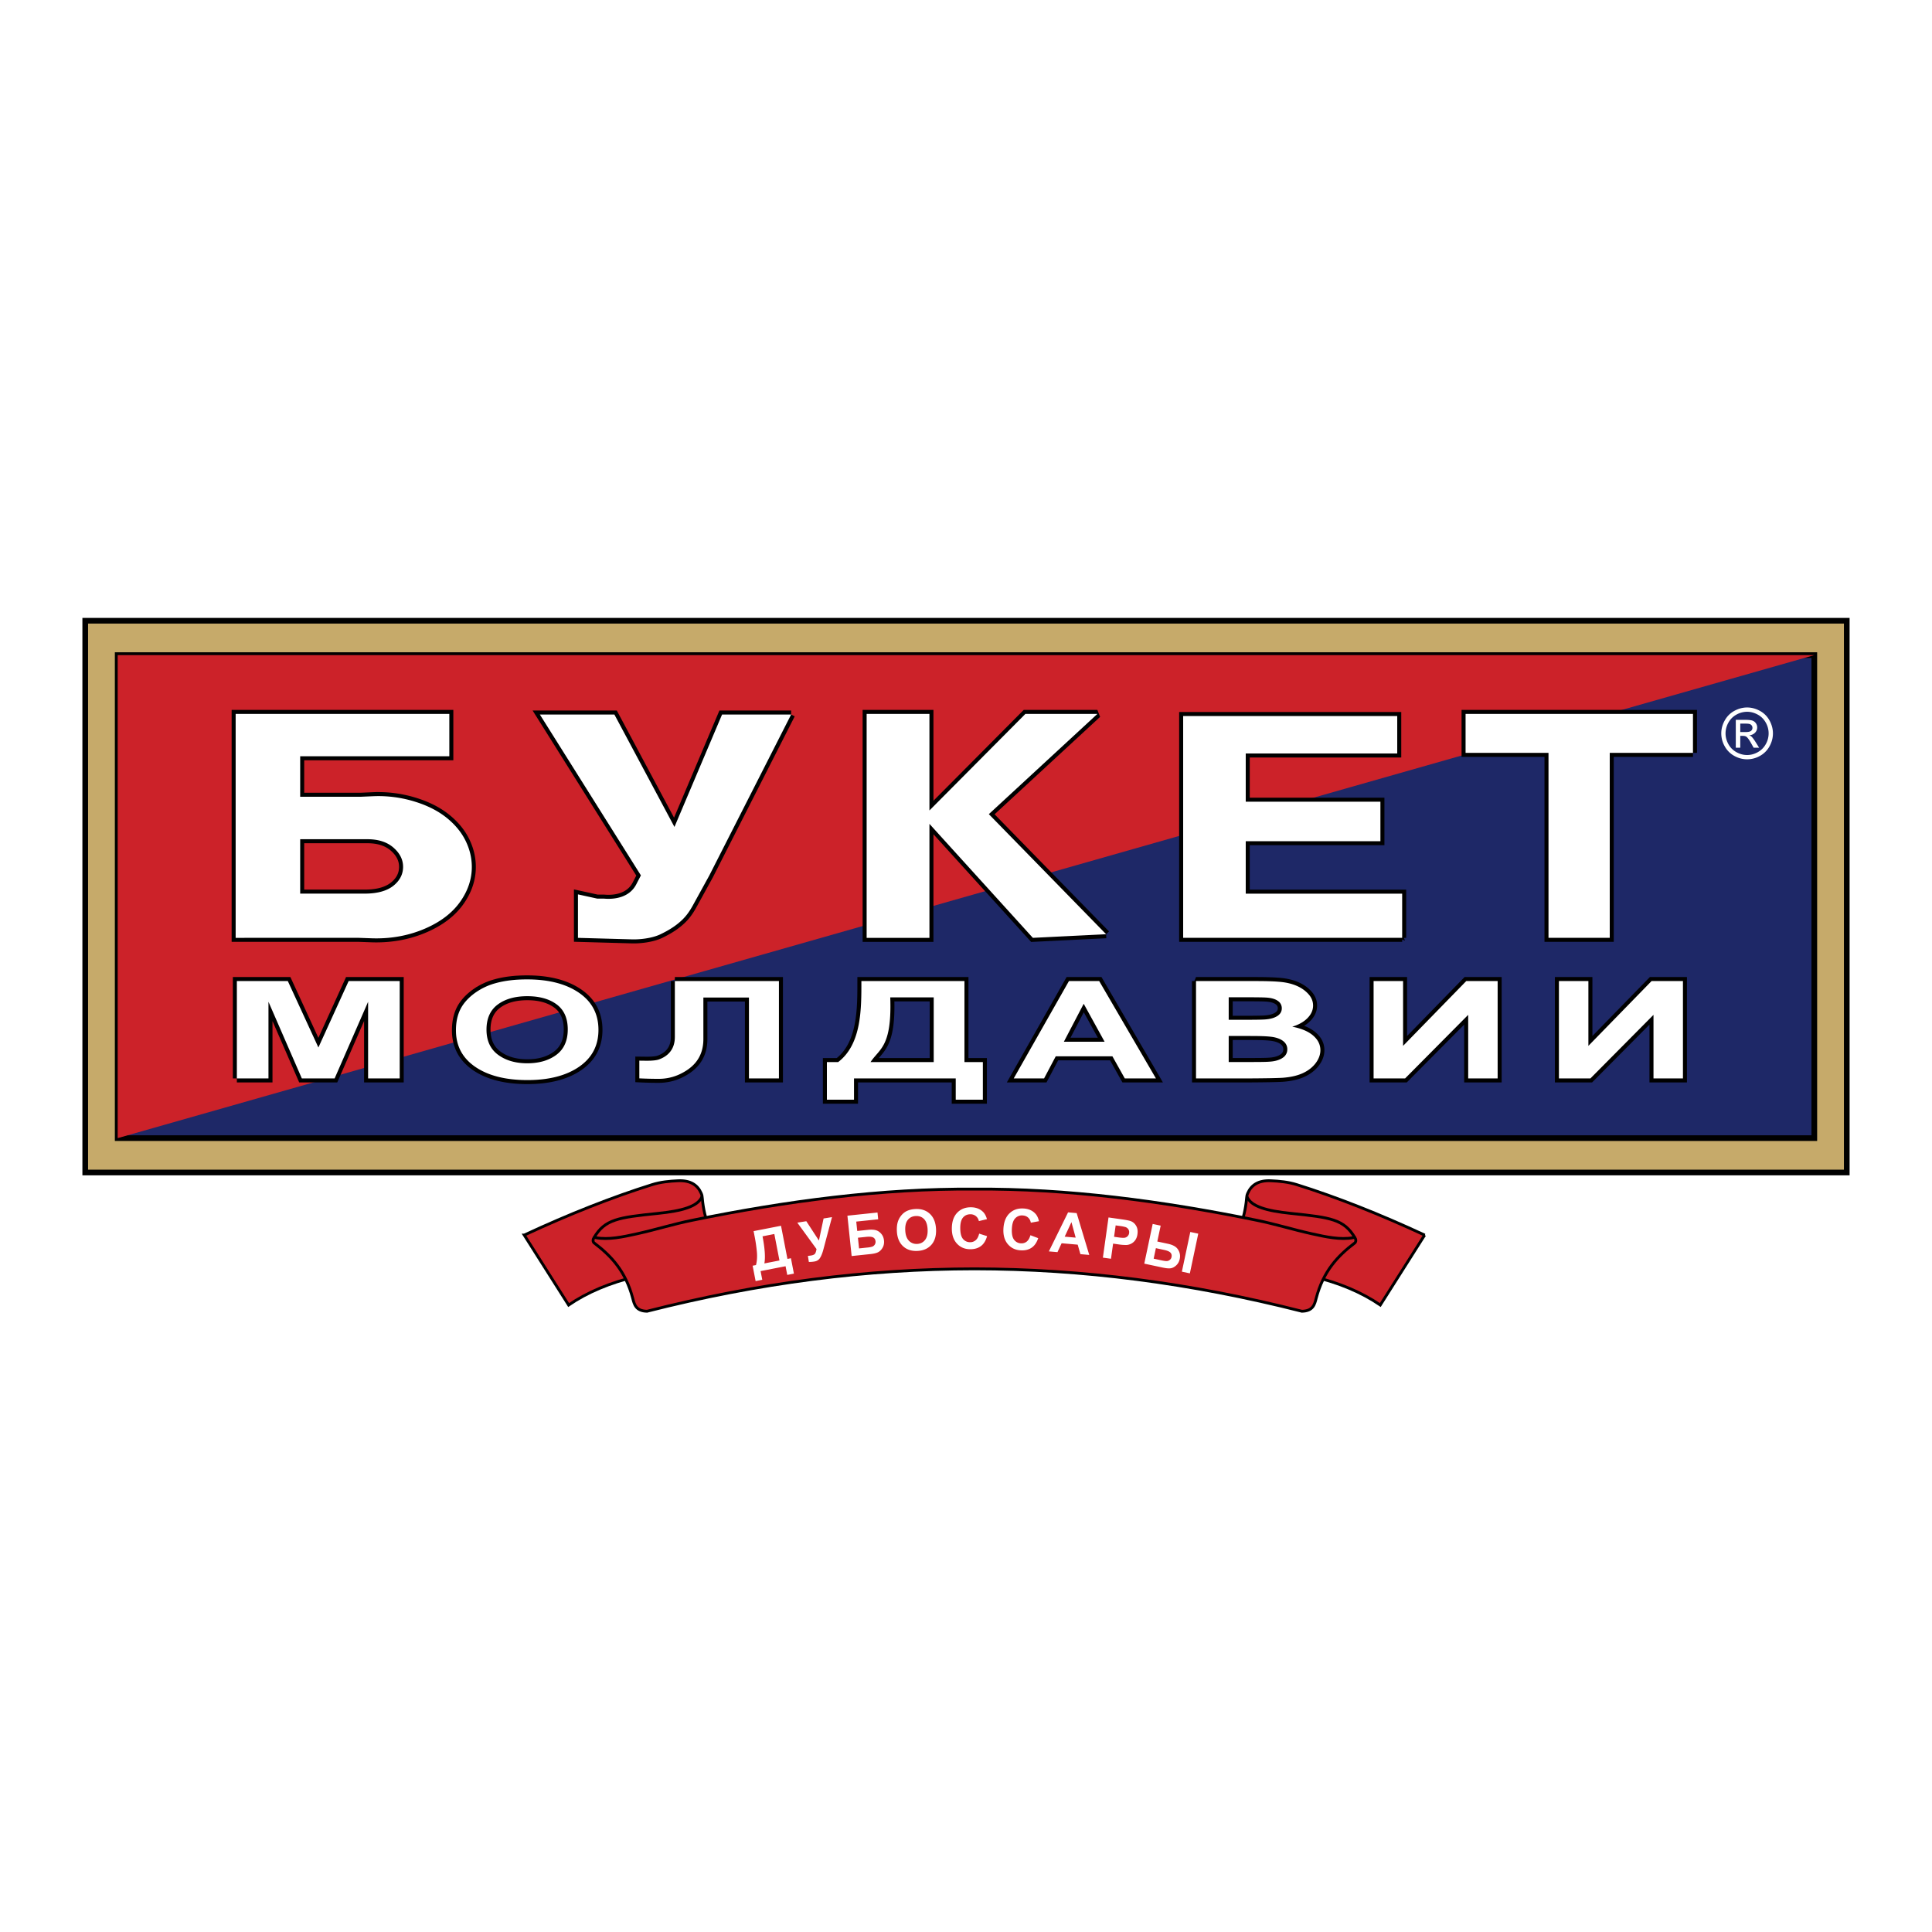 <svg xmlns="http://www.w3.org/2000/svg" width="2500" height="2500" viewBox="0 0 192.756 192.756"><path fill-rule="evenodd" clip-rule="evenodd" fill="#fff" d="M0 0h192.756v192.756H0V0z"/><path fill-rule="evenodd" clip-rule="evenodd" fill="#c6aa6a" stroke="#000" stroke-width=".565" stroke-miterlimit="2.613" d="M8.504 61.931h175.748v55.049H8.504V61.931z"/><path fill-rule="evenodd" clip-rule="evenodd" fill="#1e2867" stroke="#000" stroke-width=".566" stroke-miterlimit="2.613" d="M11.742 65.361h169.272v48.19H11.742v-48.19z"/><path fill-rule="evenodd" clip-rule="evenodd" fill="#cc2229" d="M11.742 65.361h169.272l-169.272 48.19v-48.19z"/><path d="M52.304 123.223l4.427 6.98c1.864-1.273 4.127-2.227 6.789-2.859l7.956-3.158c-.508-1.34-1.208-2.359-1.406-4.635-.019-.221-.03-.309-.12-.512-.33-.756-1.009-1.297-2.303-1.234-.866.043-1.717.113-2.602.393-3.969 1.245-8.277 2.948-12.741 5.025z" fill-rule="evenodd" clip-rule="evenodd" fill="#cc2229" stroke="#000" stroke-width=".282" stroke-miterlimit="2.613"/><path d="M59.25 123.506c1.095-1.863 2.418-2.035 6.388-2.445 2.381-.246 4.011-.676 4.402-1.689" fill="none" stroke="#000" stroke-width=".282" stroke-miterlimit="2.613"/><path d="M142.139 123.223l-4.428 6.98c-1.863-1.273-4.127-2.227-6.789-2.859l-7.955-3.158c.506-1.34 1.207-2.359 1.404-4.635.02-.221.031-.309.121-.512.33-.756 1.008-1.297 2.303-1.234.865.043 1.717.113 2.602.393 3.968 1.245 8.277 2.948 12.742 5.025z" fill-rule="evenodd" clip-rule="evenodd" fill="#cc2229" stroke="#000" stroke-width=".282" stroke-miterlimit="2.613"/><path d="M135.191 123.506c-1.094-1.863-2.418-2.035-6.389-2.445-2.381-.246-4.01-.676-4.4-1.689" fill="none" stroke="#000" stroke-width=".282" stroke-miterlimit="2.613"/><path d="M59.449 123.486c-.208-.176-.409.344-.168.525 1.706 1.297 3.131 2.807 3.844 5.512.16.607.303 1.277 1.428 1.301 11.114-2.826 21.907-4.221 32.668-4.232 10.762.012 21.555 1.406 32.67 4.232 1.125-.023 1.268-.693 1.428-1.301.713-2.705 2.137-4.215 3.844-5.512.24-.182.039-.701-.17-.525-1.287.227-2.688-.074-4.129-.396-1.955-.436-3.545-.947-5.486-1.344-9.354-1.912-18.93-3.182-28.156-3.109-9.226-.072-18.801 1.197-28.156 3.109-1.941.396-3.531.908-5.485 1.344-1.445.322-2.844.623-4.132.396z" fill-rule="evenodd" clip-rule="evenodd" fill="#cc2229" stroke="#000" stroke-width=".282" stroke-miterlimit="2.613"/><path d="M47.073 86.497c0 1.209-.383 2.365-1.156 3.463S44 91.943 42.486 92.611s-3.323 1.077-5.427 1.002l-1.338-.048-12.21.004V71.228h21.318v4.226h-14.88v4.038h6.059l1.248-.054a12.226 12.226 0 0 1 4.234.573c1.218.385 2.244.915 3.073 1.581.832.67 1.459 1.427 1.88 2.275.421.854.63 1.728.63 2.63zM78.931 71.29l-8.166 16.061-1.424 2.59c-.304.553-.626 1.19-1.244 1.798-.621.61-1.353 1.065-2.197 1.471s-2.056.532-2.823.511l-5.414-.151v-4.338l1.92.422h.661c1.228.112 2.599-.193 3.231-1.414l.467-.903L53.863 71.29h7.436l5.992 11.215L72.04 71.29h6.891zm31.428 21.918l-7.311.361L92.73 82.196V93.57h-6.265V71.228h6.265v9.633l9.573-9.633h7.184l-10.83 10 11.702 11.98zm29.536.361h-21.85v-22.13h21.358v3.736h-15.115v4.812h13.436v3.939h-13.436v5.235h15.607v4.408zm29.013-18.456h-8.303v18.456h-6.111V75.113h-8.273v-3.884H168.908v3.884zM40.216 86.486c0-.723-.324-1.362-.959-1.917-.64-.559-1.508-.839-2.588-.839h-6.72v5.426h6.446c1.233 0 2.187-.259 2.841-.774.649-.512.98-1.151.98-1.896z" fill="none" stroke="#000" stroke-width=".801" stroke-miterlimit="2.613"/><path d="M47.073 86.497c0 1.209-.383 2.365-1.156 3.463S44 91.943 42.486 92.611s-3.323 1.077-5.427 1.002l-1.338-.048-12.21.004V71.228h21.318v4.226h-14.88v4.038h6.059l1.248-.054a12.226 12.226 0 0 1 4.234.573c1.218.385 2.244.915 3.073 1.581.832.67 1.459 1.427 1.88 2.275.421.854.63 1.728.63 2.63zM78.931 71.29l-8.166 16.061-1.424 2.59c-.304.553-.626 1.19-1.244 1.798-.621.61-1.353 1.065-2.197 1.471s-2.056.532-2.823.511l-5.414-.151v-4.338l1.92.422h.661c1.228.112 2.599-.193 3.231-1.414l.467-.903L53.863 71.29h7.436l5.992 11.215L72.04 71.29h6.891zm31.428 21.918l-7.311.361L92.73 82.196V93.57h-6.265V71.228h6.265v9.633l9.573-9.633h7.184l-10.83 10 11.702 11.98zm29.536.361h-21.85v-22.13h21.358v3.736h-15.115v4.812h13.436v3.939h-13.436v5.235h15.607v4.408zm29.013-18.456h-8.303v18.456h-6.111V75.113h-8.273v-3.884H168.908v3.884zM40.216 86.486c0-.723-.324-1.362-.959-1.917-.64-.559-1.508-.839-2.588-.839h-6.72v5.426h6.446c1.233 0 2.187-.259 2.841-.774.649-.512.98-1.151.98-1.896z" fill-rule="evenodd" clip-rule="evenodd" fill="#fff"/><path d="M155.533 97.881h2.941v6.465l6.303-6.465h3.129v9.715h-2.938v-6.344l-6.295 6.344h-3.141v-9.715h.001zm-18.488 0h2.941v6.465l6.303-6.465h3.131v9.715h-2.938v-6.344l-6.297 6.344h-3.141v-9.715h.001zm-17.719 0h5.922c1.172 0 2.047.031 2.623.096s1.09.197 1.545.4.832.473 1.135.812c.303.336.455.717.455 1.135 0 .455-.186.873-.559 1.254-.375.381-.883.664-1.521.855.9.172 1.598.465 2.08.879.486.416.729.904.729 1.467 0 .441-.156.871-.469 1.289-.314.416-.742.75-1.283 1-.541.248-1.211.402-2.008.461-.496.033-1.699.057-3.607.066h-5.041v-9.714h-.001zm3.262 1.617v2.246h1.689c1.166 0 1.68-.014 1.963-.035.51-.039.914-.154 1.207-.346s.438-.445.438-.76a.862.862 0 0 0-.377-.732c-.254-.189-.629-.303-1.127-.34-.297-.023-.938-.033-2.344-.033h-1.449zm0 3.863v2.596h2.496c1.08 0 1.553-.021 1.842-.059.445-.057.809-.184 1.086-.387a.974.974 0 0 0 .422-.826.984.984 0 0 0-.324-.742c-.217-.203-.527-.352-.936-.445-.406-.092-1.082-.137-2.441-.137h-2.145zm-7.26 4.235h-3.107l-1.236-2.209h-5.652l-1.166 2.209h-3.029l5.51-9.715h3.018l5.662 9.715zm-5.123-3.664l-2.084-3.785-1.977 3.785h4.061zm-24.264-6.051h10.283v8.082h1.837v3.752h-2.707v-2.119H85.205v2.119h-2.706v-3.752h1.124c2.357-1.793 2.318-5.365 2.318-8.082zm2.88 1.629c.176 4.963-1.081 5.104-1.966 6.453h6.302V99.51h-4.336zm-21.49-1.629h10.383v9.715h-2.992v-8.072h-4.546v4.148c0 2.072-1.298 2.98-2.28 3.465-.481.236-1.2.498-2.201.498-.348 0-.986-.002-1.908-.047v-1.766l.666.008c.628.006 1.073-.047 1.298-.131 1.496-.549 1.58-1.744 1.58-2.273v-5.545zm-21.841 4.916c0-.99.222-1.82.669-2.492.334-.494.788-.939 1.365-1.332a6.322 6.322 0 0 1 1.894-.873c.915-.258 1.966-.385 3.16-.385 2.16 0 3.887.443 5.184 1.332 1.296.887 1.945 2.121 1.945 3.703 0 1.57-.646 2.795-1.932 3.682-1.287.885-3.007 1.328-5.157 1.328-2.181 0-3.914-.441-5.201-1.32-1.286-.883-1.927-2.098-1.927-3.643zm3.048-.065c0 1.098.386 1.934 1.15 2.5.768.568 1.74.852 2.921.852 1.178 0 2.146-.281 2.904-.846.754-.564 1.133-1.408 1.133-2.533 0-1.113-.369-1.943-1.102-2.492-.737-.549-1.716-.822-2.935-.822-1.222 0-2.205.277-2.952.832-.744.554-1.119 1.388-1.119 2.509zm-24.906 4.864v-9.715h5.084l3.051 6.627 3.017-6.627h5.095v9.715h-3.153v-7.648l-3.34 7.648h-3.271l-3.329-7.648v7.648h-3.154z" fill="none" stroke="#000" stroke-width=".801" stroke-miterlimit="2.613"/><path d="M155.533 97.881h2.941v6.465l6.303-6.465h3.131v9.715h-2.939v-6.344l-6.295 6.344h-3.141v-9.715zm-18.488 0h2.941v6.465l6.303-6.465h3.131v9.715h-2.938v-6.344l-6.297 6.344h-3.141v-9.715h.001zm-17.719 0h5.922c1.172 0 2.047.031 2.623.096s1.09.197 1.545.4.832.473 1.135.812c.303.336.455.717.455 1.135 0 .455-.186.873-.559 1.254-.375.381-.883.664-1.521.855.9.172 1.598.465 2.08.879.486.416.729.904.729 1.467 0 .439-.156.871-.469 1.289-.314.416-.742.75-1.283 1-.541.248-1.211.402-2.008.461-.496.033-1.699.057-3.607.066h-5.041v-9.714h-.001zm3.262 1.617v2.246h1.689c1.166 0 1.68-.014 1.963-.035.51-.039.914-.154 1.207-.346s.438-.445.438-.76a.862.862 0 0 0-.377-.732c-.254-.189-.629-.303-1.127-.34-.297-.023-.938-.033-2.344-.033h-1.449zm0 3.863v2.596h2.496c1.08 0 1.553-.021 1.842-.059.445-.057.809-.184 1.086-.387a.974.974 0 0 0 .422-.826.984.984 0 0 0-.324-.742c-.217-.203-.527-.352-.936-.445-.406-.092-1.082-.137-2.441-.137h-2.145zm-7.26 4.235h-3.107l-1.236-2.209h-5.652l-1.166 2.209h-3.029l5.51-9.715h3.018l5.662 9.715zm-5.123-3.664l-2.084-3.785-1.977 3.785h4.061zm-24.264-6.051h10.283v8.082h1.837v3.752h-2.707v-2.119H85.205v2.119h-2.706v-3.752h1.124c2.357-1.793 2.318-5.365 2.318-8.082zm2.88 1.629c.176 4.963-1.081 5.104-1.966 6.453h6.302V99.51h-4.336zm-21.49-1.629h10.383v9.715h-2.992v-8.072h-4.546v4.148c0 2.072-1.298 2.98-2.28 3.465a4.885 4.885 0 0 1-2.202.498c-.348 0-.986-.002-1.908-.047v-1.766l.666.008c.628.006 1.073-.047 1.298-.131 1.496-.549 1.58-1.744 1.58-2.273v-5.545h.001zm-21.841 4.916c0-.99.222-1.82.669-2.492.335-.494.788-.939 1.365-1.332a6.316 6.316 0 0 1 1.895-.873c.915-.258 1.965-.385 3.16-.385 2.161 0 3.888.443 5.184 1.332 1.296.887 1.945 2.121 1.945 3.703 0 1.57-.646 2.795-1.932 3.682-1.287.885-3.007 1.328-5.157 1.328-2.181 0-3.914-.441-5.201-1.32-1.287-.883-1.928-2.098-1.928-3.643zm3.048-.065c0 1.098.386 1.934 1.15 2.5.768.568 1.74.852 2.921.852 1.178 0 2.146-.281 2.904-.846.754-.564 1.133-1.408 1.133-2.533 0-1.113-.369-1.943-1.102-2.492-.737-.549-1.716-.822-2.935-.822-1.222 0-2.205.277-2.952.832-.744.554-1.119 1.388-1.119 2.509zm-24.906 4.864v-9.715h5.084l3.051 6.627 3.017-6.627h5.095v9.715h-3.153v-7.648l-3.34 7.648h-3.271l-3.329-7.648v7.648h-3.154zM75.187 122.83l2.736-.535.641 3.307.348-.068.297 1.535-.664.129-.168-.867-2.493.486.168.867-.664.131-.298-1.535.335-.064c.098-.373.129-.787.095-1.248a15.295 15.295 0 0 0-.252-1.717l-.081-.421zm.891.518c.234 1.207.295 2.107.184 2.703l1.505-.293-.512-2.641-1.177.231zM79.547 121.984l.899-.143 1.257 1.928.466-2.201.839-.135-.866 3.252c-.095.354-.205.627-.33.822s-.308.314-.549.352a2.81 2.81 0 0 1-.564.043l-.095-.602c.115-.01.219-.023.312-.037.186-.029.315-.086.384-.166.071-.08.124-.24.164-.479l-1.917-2.634zM84.547 121.289l3-.316.07.676-2.189.23.099.934 1.083-.113c.299-.031.551-.021.756.031.205.053.387.17.547.354.161.182.254.406.282.672.029.273-.017.514-.137.723s-.267.357-.439.449c-.172.09-.424.152-.756.188l-1.894.199-.422-4.027zm1.161 3.266l.788-.084a2.37 2.37 0 0 0 .527-.094.506.506 0 0 0 .329-.531c-.02-.188-.1-.316-.241-.389-.141-.07-.371-.088-.69-.055l-.824.086.111 1.067zM89.482 122.842c-.021-.412.023-.76.131-1.047.081-.209.196-.4.346-.574.15-.172.317-.301.501-.391.246-.119.533-.188.86-.205.594-.031 1.078.127 1.453.479.376.352.581.855.615 1.514.034.652-.115 1.172-.45 1.561-.334.385-.798.596-1.389.625-.599.033-1.085-.125-1.458-.475-.372-.349-.575-.845-.609-1.487zm.837-.072c.023.459.147.799.37 1.025.223.225.497.328.821.311.324-.016.584-.146.78-.393.196-.246.282-.602.257-1.07-.024-.463-.144-.805-.358-1.021s-.49-.316-.825-.299c-.335.018-.6.146-.792.389-.193.239-.278.593-.253 1.058zM97.691 123.08l.789.25c-.123.443-.322.77-.605.984-.281.215-.639.322-1.072.322-.535 0-.976-.184-1.32-.551s-.518-.869-.518-1.506c0-.674.174-1.197.521-1.57.347-.371.802-.559 1.367-.559.493 0 .895.146 1.204.439.184.172.32.422.412.746l-.807.193a.845.845 0 0 0-.299-.498.854.854 0 0 0-.551-.182c-.299 0-.542.107-.728.322s-.279.564-.279 1.047c0 .512.091.877.275 1.094a.889.889 0 0 0 .714.324.812.812 0 0 0 .559-.207c.157-.134.268-.353.338-.648zM102.805 123.238l.777.293c-.145.434-.361.752-.656.951-.291.199-.654.289-1.086.264-.535-.025-.965-.232-1.291-.619-.324-.383-.471-.895-.438-1.529.035-.674.236-1.188.602-1.541s.83-.516 1.395-.486c.492.025.887.193 1.178.502.176.182.299.438.373.766l-.814.15c-.037-.213-.127-.383-.271-.512s-.326-.199-.543-.211a.909.909 0 0 0-.742.285c-.197.205-.309.549-.334 1.029-.027.512.047.879.219 1.107a.884.884 0 0 0 .695.361.809.809 0 0 0 .568-.176c.163-.13.286-.341.368-.634zM108.676 125.205l-.883-.078-.271-.947-1.605-.141-.412.887-.859-.074 1.916-3.895.857.074 1.257 4.174zm-1.356-1.726l-.422-1.545-.674 1.449 1.096.096zM110.035 125.475l.562-4.01 1.295.184c.49.068.807.133.951.195.221.092.393.25.52.473.125.223.166.494.121.812a1.308 1.308 0 0 1-.221.604 1.159 1.159 0 0 1-.84.477 4.568 4.568 0 0 1-.844-.059l-.525-.076-.211 1.512-.808-.112zm1.274-3.217l-.158 1.137.441.062c.316.045.533.053.646.027a.535.535 0 0 0 .414-.461c.02-.145-.006-.271-.078-.379s-.172-.182-.299-.223a4.012 4.012 0 0 0-.576-.109l-.39-.054zM115.004 122.113l.797.17-.336 1.582 1.066.229c.279.059.512.148.697.268s.326.293.418.52c.092.225.111.465.057.721-.055.27-.176.484-.355.648-.182.164-.363.258-.549.285-.184.025-.441.004-.771-.066l-1.863-.396.839-3.961zm.098 3.465l.777.166c.248.053.424.076.527.074a.524.524 0 0 0 .295-.111.465.465 0 0 0 .182-.291c.037-.178.004-.322-.104-.438-.105-.115-.32-.207-.645-.275l-.811-.174-.221 1.049zm3.654-2.664l.795.168-.838 3.961-.797-.17.84-3.959zM174.311 70.585c.432 0 .854.111 1.266.333.412.224.734.542.965.957.229.414.344.847.344 1.297 0 .446-.113.874-.34 1.285a2.4 2.4 0 0 1-.953.958 2.591 2.591 0 0 1-1.281.341c-.447 0-.875-.113-1.283-.341a2.412 2.412 0 0 1-.955-.958 2.6 2.6 0 0 1-.342-1.285c0-.45.115-.883.348-1.297.23-.415.551-.733.965-.957.41-.221.832-.333 1.266-.333zm0 .428a2.2 2.2 0 0 0-1.059.28 2.017 2.017 0 0 0-.805.797 2.194 2.194 0 0 0-.289 1.082c0 .372.096.729.285 1.071s.455.608.797.799c.342.19.697.287 1.07.287.369 0 .727-.096 1.068-.287.342-.191.605-.458.795-.799a2.17 2.17 0 0 0-.004-2.153c-.193-.345-.461-.611-.805-.797s-.694-.28-1.053-.28zm-1.131 3.588v-2.782h.951c.326 0 .562.025.709.076.145.051.26.142.348.269a.74.74 0 0 1-.088.939.858.858 0 0 1-.574.254c.098.041.176.09.234.147.111.11.248.294.41.552l.338.544h-.547l-.246-.438c-.193-.344-.348-.561-.467-.647-.082-.064-.201-.096-.359-.096h-.262v1.182h-.447zm.447-1.565h.543c.258 0 .436-.04.531-.117a.379.379 0 0 0 .141-.309.382.382 0 0 0-.068-.221.407.407 0 0 0-.188-.146c-.082-.033-.232-.048-.451-.048h-.508v.841z" fill-rule="evenodd" clip-rule="evenodd" fill="#fff"/></svg>